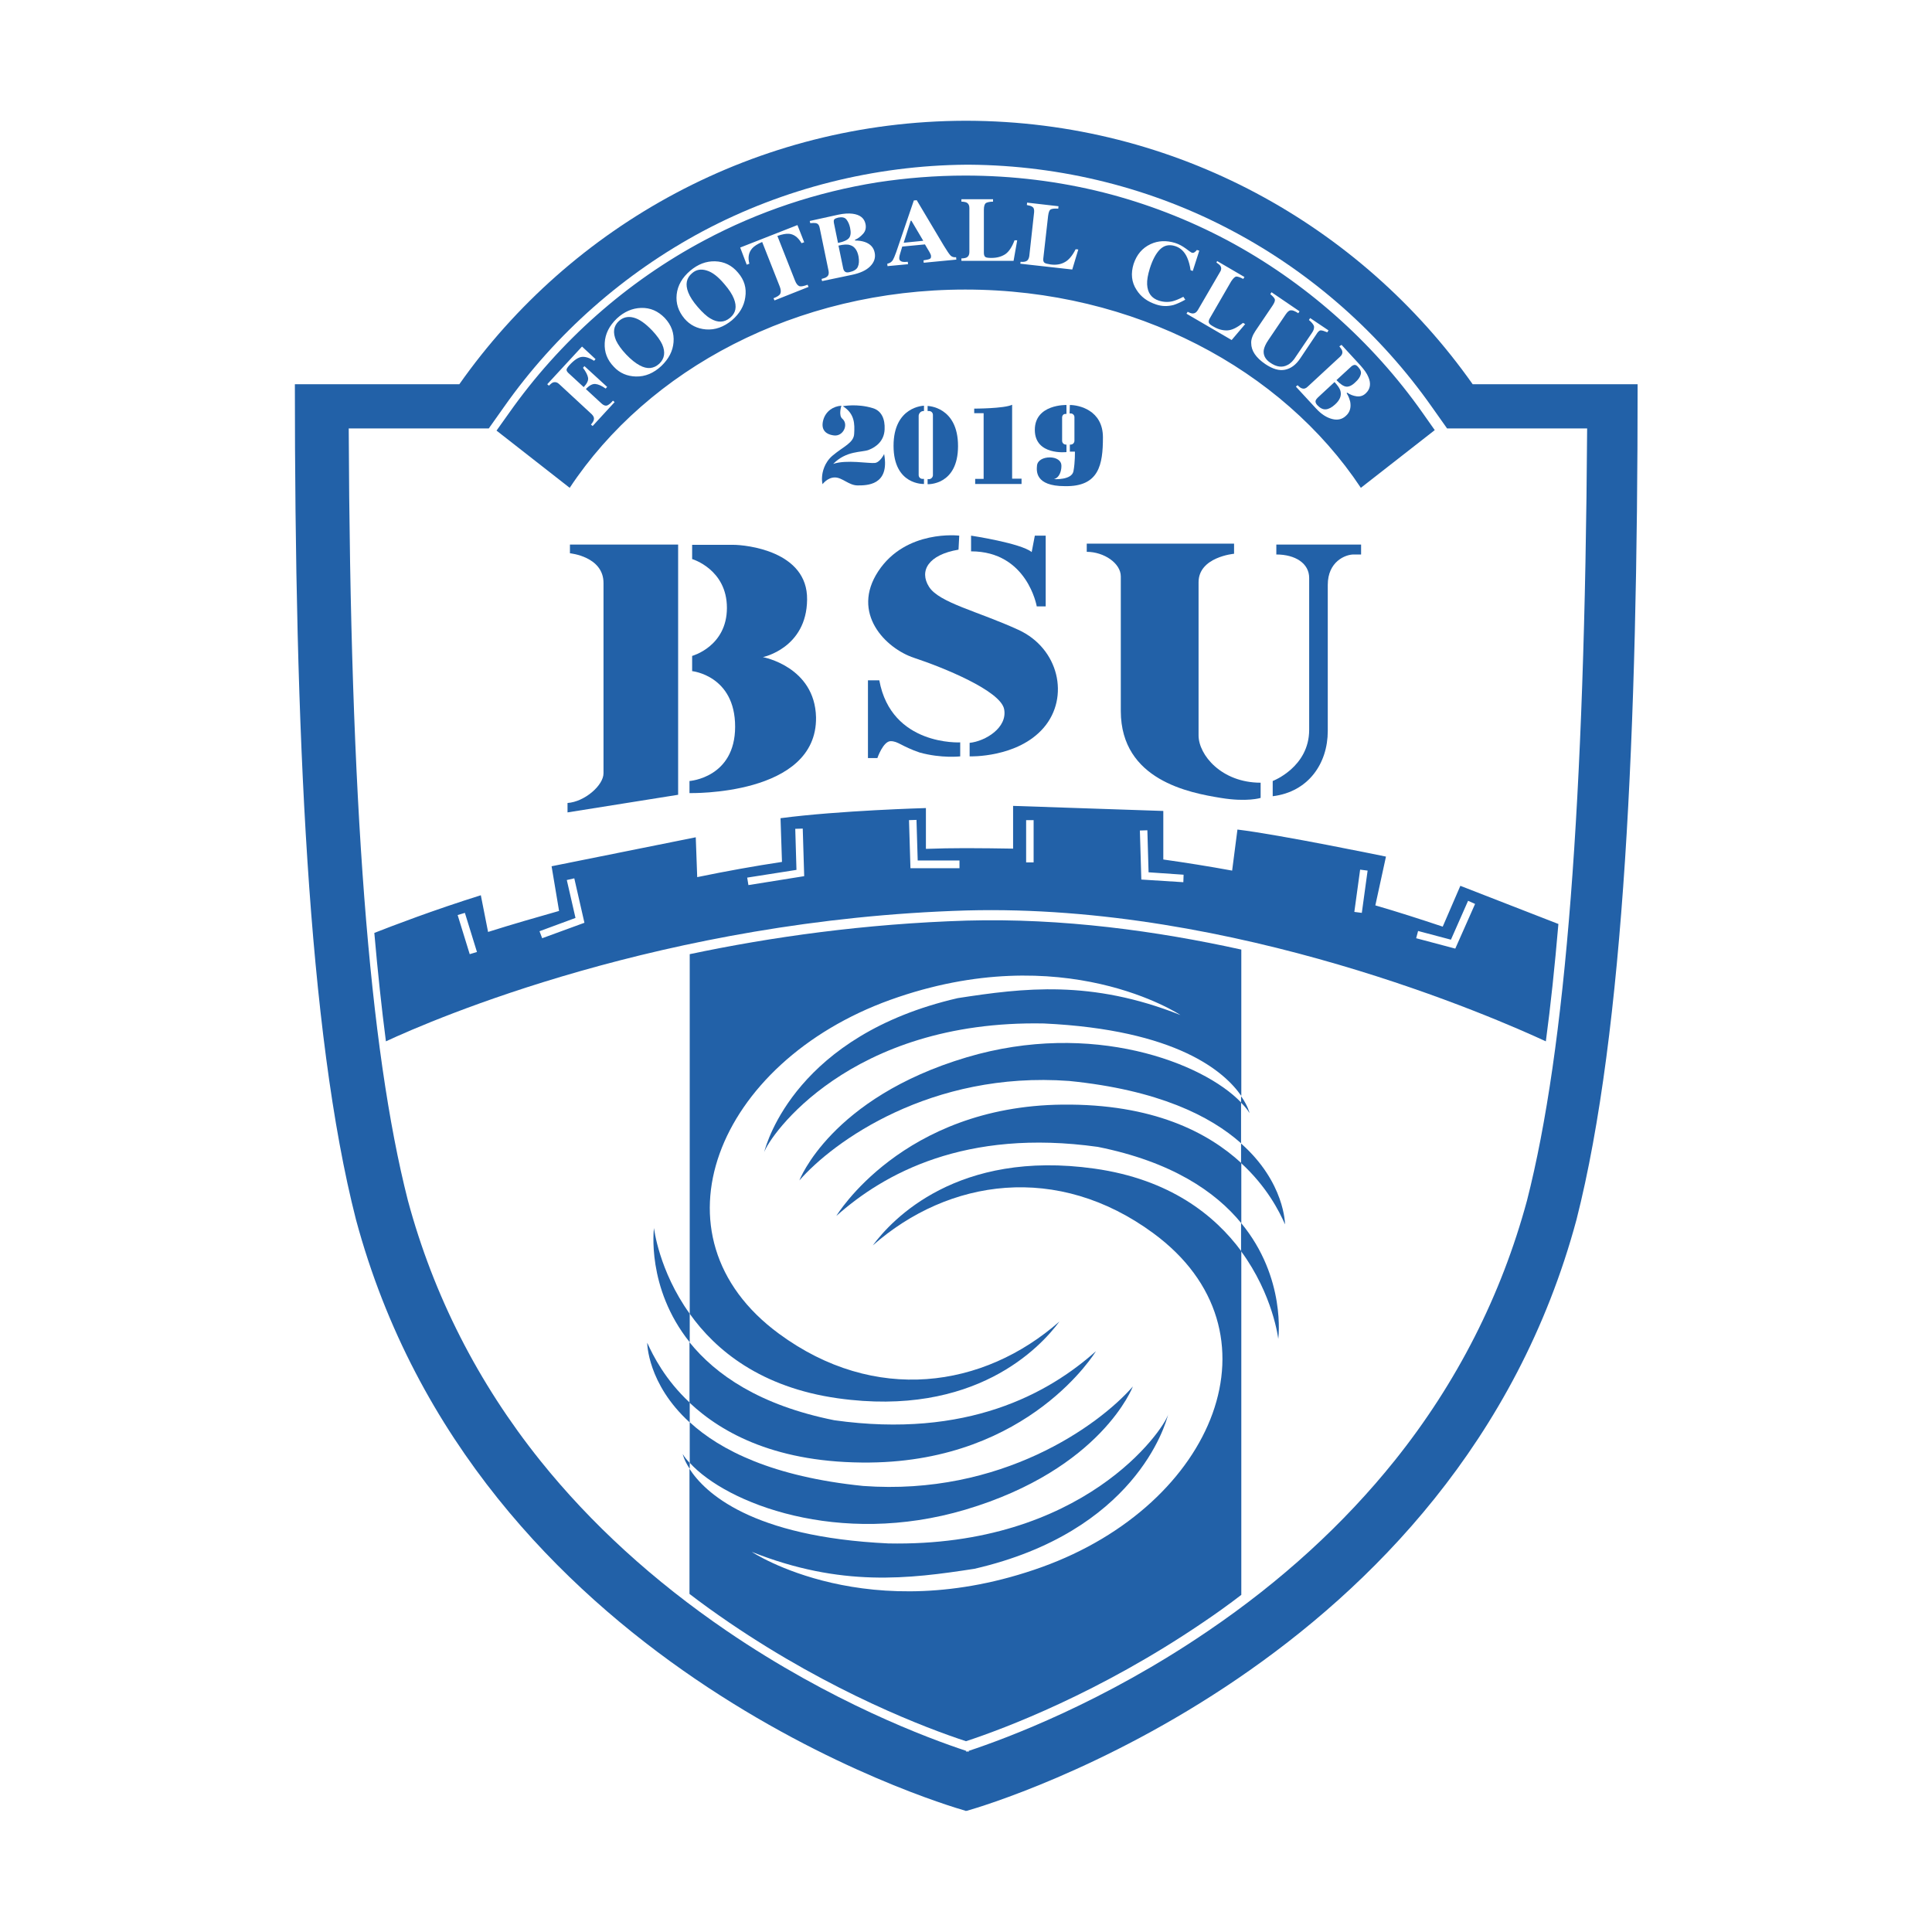 <svg version="1.1" xmlns="http://www.w3.org/2000/svg" xmlns:xlink="http://www.w3.org/1999/xlink" x="0px" y="0px"
	 viewBox="0 0 800 800" style="enable-background:new 0 0 800 800;" xml:space="preserve">
<style type="text/css">
	.st0{fill:#2261A8;}
</style>
<g>
	<g>
		<path class="st0" d="M609.8,159.1C563.4,93.3,486.9,50.2,400.3,50v0c-0.1,0-0.2,0-0.3,0c-0.1,0-0.2,0-0.3,0v0
			c-86.6,0.2-163.2,43.3-209.5,109.1h-68.1c0,142.5,5.4,268.1,25.3,345.9c49.5,184.1,241.1,241.6,252.4,244.8v0.1c0,0,0.1,0,0.3-0.1
			c0.2,0,0.3,0.1,0.3,0.1v-0.1c11.3-3.2,202.9-60.7,252.4-244.8c19.8-77.9,25.3-203.4,25.3-345.9H609.8z M632.3,497.1
			c-10.6,39.2-29,75.5-54.8,107.7c-21,26.2-47,50-77.2,70.5c-43.4,29.6-83.5,44.5-99.2,49.7l0,0.4c-0.2-0.1-0.4-0.1-0.5-0.2
			c-0.2,0.1-0.4,0.1-0.5,0.2l0-0.4c-15.8-5.2-55.8-20.1-99.2-49.7c-30.2-20.6-56.2-44.3-77.2-70.5c-25.8-32.2-44.2-68.4-54.8-107.7
			c-16.1-63.2-23.9-165.1-24.5-319.7h47.1h10.9l6.3-8.9c21.3-30.3,49.8-55.4,82.4-72.8c33.3-17.7,71-27.2,109-27.5v0l0.2,0l0.2,0
			c0.1,0,0.2,0,0.3,0c0.1,0,0.2,0,0.3,0l0.2,0l0.2,0v0c38,0.3,75.7,9.7,109,27.5c32.6,17.3,61.1,42.5,82.4,72.8l6.3,8.9h10.9h47.1
			C656.2,332.1,648.4,434,632.3,497.1z"/>
	</g>
	<g>
		<path class="st0" d="M235,332.5v3.9l45.8-7.3V225.5H236v3.6c0,0,13.9,1.3,13.9,12.3c0,11,0,73.9,0,78.8
			C249.9,325.2,242.1,332,235,332.5z"/>
	</g>
	<g>
		<path class="st0" d="M285.5,323.4v5c0,0,52.9,1.3,52.4-31.4c-0.5-21-22-24.9-22-24.9s18.1-3.7,18.3-23.8
			c0.3-20.2-25.4-22.7-30.6-22.7s-17,0-17,0v5.9c0,0,14.4,4.2,14.4,20.2c0,16-14.4,19.9-14.4,19.9v6.3c0,0,17.8,1.8,17.8,23
			S285.5,323.4,285.5,323.4z"/>
	</g>
	<g>
		<path class="st0" d="M505.5,330.4c10.9,1.8,16.5,0,16.5,0v-6.3c-16.2,0-25.7-11.5-25.7-19.6s0-52.9,0-63.4
			c0-10.5,14.7-11.8,14.7-11.8v-4.2h-61v3.4c7.1,0,14.1,4.7,14.1,10.2c0,5.5,0,27.2,0,55.8C464.2,323.1,492.6,328.3,505.5,330.4z"/>
	</g>
	<g>
		<path class="st0" d="M527,323.4v6.3c14.8-1.8,22.8-13.6,22.8-27c0-13.4,0-50.8,0-60.5c0-9.7,7.3-12.6,10.7-12.6c2.7,0,3.1,0,3.1,0
			v-4.1h-35.1v4.1c7.9,0,13.6,3.7,13.6,9.7s0,47.4,0,62.9S527,323.4,527,323.4z"/>
	</g>
	<g>
		<path class="st0" d="M402.1,228.3c23.3,0,27.2,22.8,27.2,22.8h3.7v-29.3h-4.5l-1.3,6.8c-4.5-3.7-25.1-6.8-25.1-6.8V228.3z"/>
	</g>
	<g>
		<path class="st0" d="M368.8,306.9c3.1,0,4.4,2.1,12,4.7c9,2.5,16.8,1.6,16.8,1.6v-5.8c0,0-28.5,1.6-33.5-25.7h-4.7v32.2h3.9
			C363.3,313.9,365.7,306.9,368.8,306.9z"/>
	</g>
	<g>
		<path class="st0" d="M401.5,307.6v5.6c0,0,19.9,0.7,30.7-11.9c10.8-12.6,6.3-32.8-10.5-40.5c-16.8-7.7-32.8-11.2-37-17.8
			c-4.2-6.6-0.3-13.3,12.2-15.4l0.3-5.8c0,0-22-2.7-33.5,14.7c-11.5,17.4,3,32,14.8,35.9s35.9,13.6,37.3,21.3
			C417.2,301.3,408.1,306.9,401.5,307.6z"/>
	</g>
	<g>
		<path class="st0" d="M347.2,101.7l1.9,9.2c0.1,0.6,0.3,1.1,0.6,1.4c0.4,0.5,1.1,0.6,2,0.4c1.8-0.4,3-1.1,3.5-2.2
			c0.5-1.1,0.6-2.5,0.3-4.3c-0.5-2.6-1.7-4.2-3.5-4.7C350.9,101.1,349.3,101.2,347.2,101.7z"/>
	</g>
	<g>
		<path class="st0" d="M347,100.6c2.4-0.5,3.9-1.2,4.6-2.1c0.7-0.9,0.8-2.3,0.4-4.2c-0.3-1.4-0.8-2.5-1.5-3.4
			c-0.7-0.9-1.9-1.1-3.4-0.8c-0.8,0.2-1.3,0.4-1.6,0.7c-0.3,0.3-0.3,0.8-0.2,1.5L347,100.6z"/>
	</g>
	<g>
		<path class="st0" d="M288.9,127.1c1.9,2.2,3.7,3.9,5.3,4.8c3,1.8,5.7,1.7,8.1-0.3c2.4-2,2.9-4.6,1.6-7.9c-0.7-1.8-2-3.8-3.9-6
			c-2.6-3.1-5-5-7.4-5.7c-2.3-0.7-4.3-0.4-6,1.1c-2.4,2-2.9,4.7-1.6,8C285.7,122.9,287,124.9,288.9,127.1z"/>
	</g>
	<g>
		<path class="st0" d="M259.3,146.8c2,2.1,3.9,3.6,5.6,4.5c3.1,1.7,5.8,1.4,8.1-0.7c2.2-2.1,2.6-4.8,1.2-8c-0.8-1.7-2.2-3.7-4.2-5.8
			c-2.8-2.9-5.3-4.7-7.7-5.3c-2.3-0.6-4.3-0.1-6,1.4c-2.3,2.1-2.6,4.8-1.2,8.1C255.9,142.7,257.3,144.7,259.3,146.8z"/>
	</g>
	<g>
		<polygon class="st0" points="377.4,91.4 377.1,91.4 374.2,100.5 382.3,99.7 		"/>
	</g>
	<g>
		<path class="st0" d="M399.7,119.9c70.1,0,131.3,33.1,163.8,82.1l30.6-23.9l-5-7.1c-20.9-29.7-48.9-54.4-80.9-71.5
			c-16.2-8.6-33.5-15.3-51.3-19.8c-18.3-4.6-37.5-7-57.2-7c-12.4,0-24.6,1-36.4,2.8c-25,4-49.3,12.1-71.6,24
			c-32,17-60,41.8-80.9,71.5l-5.2,7.3l30.3,23.7C268.4,152.9,329.6,119.9,399.7,119.9z M555.5,142.8l7.9,8.6
			c1.5,1.7,2.6,3.2,3.2,4.7c1.2,2.7,0.8,5-1,6.7c-1.1,1.1-2.4,1.5-3.9,1.3c-1.4-0.2-2.7-0.7-3.8-1.5l-0.3,0.2
			c0.8,1.2,1.2,2.4,1.5,3.6c0.4,2.3-0.1,4.3-1.8,5.8c-1.5,1.4-3.4,1.9-5.7,1.3s-4.5-2-6.7-4.4l-8.3-9l0.7-0.6
			c0.7,0.7,1.3,1.2,1.8,1.3c0.8,0.3,1.6,0.1,2.4-0.7l13.4-12.4c0.8-0.7,1.1-1.5,0.9-2.3c-0.1-0.5-0.5-1.1-1.2-2L555.5,142.8z
			 M519.8,137.1l7.1-10.5c0.8-1.2,1.1-2,1-2.6c-0.1-0.5-0.8-1.3-1.9-2.2l0.5-0.8l11.6,7.9l-0.5,0.8c-1.4-0.9-2.4-1.3-3.1-1.2
			c-0.7,0-1.4,0.6-2.2,1.8l-7.1,10.5c-1.1,1.6-1.7,3-1.9,4.1c-0.3,2.1,0.6,3.9,2.7,5.3c2.6,1.8,5,2.1,7.2,0.9
			c1.2-0.6,2.4-1.8,3.5-3.6l6.5-9.6c0.8-1.1,1-2,0.9-2.8c-0.2-0.7-0.9-1.6-2.1-2.6l0.5-0.8l7.6,5.1l-0.5,0.8
			c-1.2-0.5-2.1-0.8-2.7-0.8s-1.2,0.6-1.8,1.6l-6.7,10c-1.8,2.7-3.9,4.2-6.3,4.7c-2.4,0.5-5.1-0.3-8.1-2.3c-4-2.7-5.9-5.6-5.9-8.7
			C518,140.7,518.6,138.9,519.8,137.1z M504,108.1l11.3,6.6l-0.5,0.8c-1.3-0.7-2.3-1-2.9-1c-0.6,0.1-1.3,0.8-2.1,2l-8.9,15.4
			c-0.4,0.7-0.5,1.3-0.3,1.8c0.2,0.5,0.9,1,2,1.6c1.9,1.1,3.8,1.6,5.7,1.5c1.8-0.1,3.9-1.1,6.4-3.1l0.9,0.5l-5.6,6.6l-18.7-10.9
			l0.5-0.8c0.9,0.5,1.6,0.7,2.1,0.7c0.8,0,1.5-0.4,2.1-1.4l9.2-15.8c0.6-0.9,0.6-1.8,0.2-2.4c-0.2-0.4-0.8-0.9-1.7-1.5L504,108.1z
			 M469.4,109.3c1.3-3.9,3.6-6.6,7-8.2c3.2-1.5,6.6-1.6,10.2-0.5c1.6,0.5,3,1.3,4.4,2.3c1.4,1.1,2.2,1.6,2.4,1.7
			c0.5,0.2,0.9,0.1,1.3-0.2c0.4-0.3,0.7-0.6,0.9-0.9l1,0.3l-2.7,8.4l-0.9-0.3c-0.3-2.1-0.8-3.8-1.4-5.2c-1.1-2.5-2.8-4.1-5-4.8
			c-2.5-0.8-4.6-0.3-6.3,1.4c-1.7,1.7-3.1,4.4-4.2,7.9c-0.8,2.6-1.2,4.8-1.1,6.6c0.2,3.5,1.8,5.7,4.9,6.7c1.9,0.6,3.9,0.7,5.8,0.2
			c1.1-0.3,2.6-0.9,4.3-1.8l0.8,1.2c-2,1.1-3.6,1.8-4.9,2.2c-2.4,0.6-4.7,0.6-7.1-0.2c-3.7-1.2-6.4-3.2-8.2-6.1
			C468.5,116.8,468.2,113.2,469.4,109.3z M422.6,108.4c1,0.1,1.8,0,2.2-0.2c0.8-0.3,1.2-1,1.4-2.1l2-18.2c0.1-1.1-0.1-1.9-0.8-2.3
			c-0.4-0.3-1.1-0.5-2.2-0.7l0.1-1l13,1.5l-0.1,1c-1.5-0.1-2.5,0-3.1,0.3s-0.9,1.2-1.1,2.7l-2,17.7c-0.1,0.8,0.1,1.4,0.5,1.7
			c0.4,0.3,1.2,0.5,2.5,0.7c2.2,0.3,4.2,0,5.8-0.9c1.6-0.8,3.2-2.6,4.6-5.4l1.1,0.1l-2.5,8.3l-21.5-2.4L422.6,108.4z M398.1,107
			c1,0,1.8-0.2,2.2-0.4c0.7-0.4,1.1-1.1,1.1-2.2V86.1c0-1.1-0.4-1.8-1.1-2.2c-0.4-0.2-1.2-0.4-2.2-0.4v-1h13.1v1
			c-1.5,0-2.5,0.3-3,0.6c-0.5,0.4-0.8,1.3-0.8,2.8v17.8c0,0.8,0.2,1.4,0.6,1.7c0.4,0.3,1.3,0.4,2.5,0.4c2.3,0,4.1-0.5,5.7-1.5
			c1.5-1,2.8-2.9,3.9-5.8h1.1l-1.5,8.5h-21.6V107z M369.7,107.7c0.3-0.5,0.8-1.6,1.4-3.3l7.3-21.4l1.2-0.1l11.2,18.8
			c1.3,2.1,2.2,3.5,2.8,4.1c0.6,0.6,1.3,0.8,2.3,0.7l0.1,1l-13.5,1.3l-0.1-1c1.4-0.2,2.2-0.4,2.6-0.6s0.6-0.6,0.5-1.3
			c0-0.3-0.2-0.7-0.5-1.3c-0.2-0.3-0.4-0.8-0.7-1.2l-1.3-2.2l-9.4,0.9c-0.5,1.6-0.8,2.6-0.9,3c-0.3,1-0.4,1.7-0.3,2.2
			c0.1,0.5,0.5,0.9,1.3,1.1c0.5,0.1,1.2,0.1,2.2,0l0.1,1l-8.5,0.8l-0.1-1C368.4,109,369.2,108.5,369.7,107.7z M347.1,88.9
			c2.3-0.5,4.3-0.6,5.9-0.4c3.1,0.4,4.9,1.8,5.4,4.3c0.3,1.5,0,2.9-1,4c-1,1.1-2.1,2-3.4,2.5l0.1,0.3c1.5,0,2.8,0.2,4,0.6
			c2.3,0.8,3.7,2.3,4.1,4.5c0.4,2-0.2,3.9-1.9,5.6c-1.7,1.7-4.2,2.8-7.5,3.5l-12.4,2.6l-0.2-0.9c1-0.3,1.8-0.5,2.2-0.9
			c0.7-0.5,0.9-1.4,0.7-2.4l-3.7-17.9c-0.2-1.1-0.7-1.7-1.5-1.9c-0.5-0.1-1.3-0.1-2.4,0l-0.2-0.9L347.1,88.9z M330.2,93.2l2.8,7.1
			l-1.1,0.4c-1.4-2.4-3.1-3.7-5.2-3.9c-1.2-0.1-2.8,0.2-4.8,0.9l7.3,18.5c0.5,1.3,1.1,2,1.8,2.3c0.7,0.2,1.8,0,3.4-0.6l0.4,0.9
			l-14.1,5.6l-0.4-0.9c1.5-0.6,2.5-1.2,2.8-1.9c0.3-0.6,0.3-1.6-0.2-2.9l-7.3-18.5c-1.9,0.8-3.3,1.7-4.1,2.6
			c-1.5,1.7-1.9,3.8-1.2,6.4l-1.1,0.4l-2.7-7.1L330.2,93.2z M280.2,121.9c0.4-3.7,2.3-7,5.6-9.8c3.2-2.7,6.6-4,10.3-3.9
			c3.8,0.1,7,1.7,9.5,4.7c2.6,3,3.6,6.4,3,10.2c-0.5,3.7-2.4,6.8-5.5,9.5c-3.4,2.8-7,4.1-10.8,3.8c-3.6-0.3-6.6-1.8-8.9-4.5
			C280.9,128.9,279.8,125.6,280.2,121.9z M250.4,142c0.2-3.8,1.9-7.1,5-10.1c3-2.8,6.4-4.3,10.1-4.4c3.8-0.1,7,1.3,9.8,4.2
			c2.7,2.9,3.9,6.2,3.6,10c-0.3,3.7-2,6.9-5,9.8c-3.2,3-6.7,4.5-10.6,4.4c-3.6-0.1-6.7-1.4-9.1-4C251.4,149,250.2,145.8,250.4,142z
			 M229.2,158.3c-0.5,0.1-1.1,0.6-1.9,1.4l-0.7-0.6l14.4-15.6l5.6,5.2l-0.6,0.7c-2-1.3-3.8-1.8-5.2-1.6c-1.4,0.2-3.1,1.3-5.1,3.5
			c-0.7,0.8-1.1,1.4-1.1,1.8c0,0.4,0.2,0.8,0.7,1.3l6.4,5.9c1.4-1.5,2-2.8,1.8-3.9c-0.2-1.1-0.9-2.5-2.1-4.1l0.6-0.7l9.4,8.6
			l-0.6,0.7c-1.7-1.2-3.1-1.8-4.3-1.9c-1.2-0.1-2.5,0.6-3.9,2.1l6.5,6c0.9,0.8,1.6,1,2.3,0.8c0.7-0.3,1.5-0.9,2.4-2l0.7,0.6
			l-9.1,9.9l-0.7-0.6c0.7-0.8,1.1-1.5,1.2-2c0.2-0.8-0.1-1.5-0.9-2.3l-13.4-12.4C230.8,158.3,230,158.1,229.2,158.3z"/>
	</g>
	<g>
		<path class="st0" d="M557.5,160.1c1.1,0.1,2.4-0.5,3.8-1.9c1.1-1,1.8-2,2.1-3c0.4-1.1,0-2.1-1-3.2c-0.5-0.6-1-0.9-1.4-0.9
			c-0.4,0-0.9,0.2-1.4,0.6l-6.2,5.7C555,159.1,556.4,160,557.5,160.1z"/>
	</g>
	<g>
		<path class="st0" d="M552.6,158.2l-6.9,6.4c-0.5,0.5-0.8,0.9-0.9,1.2c-0.2,0.6,0,1.2,0.6,1.9c1.2,1.3,2.4,1.9,3.6,1.8
			c1.2-0.1,2.5-0.8,3.8-2c2-1.8,2.7-3.6,2.3-5.4C554.9,161,554,159.7,552.6,158.2z"/>
	</g>
	<g>
		<path class="st0" d="M340.9,173.9c-1,3.6,0.5,5.9,4.4,6.4c3.9,0.5,6.2-4.6,3.5-6.9c-1.7-1.4-0.4-5.4-0.4-5.4
			C345,168.2,341.9,170.3,340.9,173.9z"/>
	</g>
	<g>
		<path class="st0" d="M340.6,200.5c0,0,2-2.8,5.1-2.8s5.8,3.3,9.4,3.3c3.7,0,13.4,0.1,11-13c0,0-1.6,3.4-3.8,3.7
			c-2.5,0.3-11.8-1.5-17.3,0.4c5.5-5.6,11.8-4.7,14.7-5.8c3.1-1.2,6.4-3.7,6.6-8.5c0.2-4.2-1.2-7.7-4.9-8.8
			c-6.5-2-12.4-0.8-12.4-0.8c5,3.1,4.9,7.5,4.7,11.3c-0.1,3.9-4.4,5.3-9,9.2c-3.4,2.9-4.2,6.9-4.3,8.7
			C340.3,198.5,340.4,199.6,340.6,200.5z"/>
	</g>
	<g>
		<path class="st0" d="M382.4,170.2h0.2V168c0,0-12.6,0.2-12.6,16.6c0,16.4,12.6,15.8,12.6,15.8v-2.1H382c-0.9,0-1.6-0.7-1.6-1.6
			v-24.6C380.5,171.1,381.3,170.2,382.4,170.2z"/>
	</g>
	<g>
		<path class="st0" d="M384.7,198.4h-0.6v2.1c0,0,12.6,0.6,12.6-15.8c0-16.4-12.6-16.6-12.6-16.6v2.1h0.6c0.9,0,1.6,0.7,1.6,1.6
			v25.1C386.2,197.7,385.5,198.4,384.7,198.4z"/>
	</g>
	<g>
		<path class="st0" d="M403.4,169.2v1.9h3.9v27.2h-3.5v2.1H423v-2.2h-3.9v-30.6C415.8,169.2,403.4,169.2,403.4,169.2z"/>
	</g>
	<g>
		<path class="st0" d="M441.2,171.4h0.4v-3.7c0,0-13.1-0.4-13.1,10.3s13.1,9.2,13.1,9.2v-3.1h-0.2c-0.9,0-1.6-0.7-1.6-1.6v-9.8
			C439.9,171.9,440.4,171.4,441.2,171.4z"/>
	</g>
	<g>
		<path class="st0" d="M456.7,181.1c0-11.3-10-13.4-13.7-13.4l-0.1,3.5h0.5c0.8,0,1.5,0.7,1.5,1.5v9.8c0,0.9-0.7,1.6-1.6,1.6H443
			v2.9h2.1c0,0,0.1,4.3-0.6,8.1c-0.7,3.8-8.1,3.3-8.1,3.3c2.6-0.7,3.2-4,3.1-5.8c-0.1-1.9-2.1-3.2-4.8-3.2c-2.7,0-5.1,1.2-5.3,3.4
			c-0.2,2.1-0.9,8.5,11.5,8.5C455.1,201.6,456.7,192.4,456.7,181.1z"/>
	</g>
	<g>
		<path class="st0" d="M604.7,366.8l-7.3,16.9c-9.6-3.2-18.9-6.2-27.9-8.8l4.4-20.2c0,0-44-9.1-61.5-11.2l-2.2,17
			c-9.8-1.8-19.3-3.3-28.5-4.6v-20.1l-62.2-2.1v17.7c-6.5-0.1-12.9-0.2-19.4-0.2v0c0,0-0.1,0-0.1,0c-0.1,0-0.3,0-0.4,0v0
			c-5.4,0-10.8,0.1-16.2,0.3v-16.9c0,0-36.1,1-60.2,4.2l0.6,18.1c-11.3,1.7-23,3.8-35.1,6.3l-0.6-16.5l-59.7,12l3.1,18.5
			c-9.5,2.7-19.3,5.5-29.4,8.7l-3-15.2c-19.8,6.2-36.7,12.7-44.1,15.6c1.4,16.1,3,31,4.8,44.9c19.1-8.9,115.1-50.5,240.4-54.2v0
			c111.3-3,219.4,44.7,239.9,54.2c2-14.9,3.7-31.1,5.2-48.6L604.7,366.8z M194.5,395.1l-5-16.2l3-0.9l5,16.2L194.5,395.1z
			 M224.5,388.5l-1.1-2.9l14.9-5.5l-3.6-15.7l3.1-0.7l4.2,18.4L224.5,388.5z M309.9,366.5l-0.5-3.1l20.4-3.2l-0.5-17l3.1-0.1
			l0.6,19.7L309.9,366.5z M397.4,359.5H377l-0.6-19.9l3.1-0.1l0.5,16.8h17.3V359.5z M428,357.1h-3.1v-17.5h3.1V357.1z M490,365.3
			l-17.4-1.1l-0.6-20.3l3.1-0.1l0.5,17.4l14.5,1L490,365.3z M563.9,378l-3.1-0.4l2.4-17.5l3.1,0.4L563.9,378z M602.6,392.8
			l-16.2-4.3l0.8-3l13.6,3.6l7.1-16.1l2.9,1.3L602.6,392.8z"/>
	</g>
	<g>
		<path class="st0" d="M400.3,437.8c-56.4,16.8-69.3,51-69.3,51c14-16.1,54.5-45.4,111.7-41.2c36.9,3.7,58.5,14.5,71.2,25.8v-16.9
			C498.1,440,452.1,422.4,400.3,437.8z"/>
	</g>
	<g>
		<path class="st0" d="M346.9,579c56.8,8,83.9-21.1,91.8-31.8c-31.5,27.7-76.5,34.2-116.1,5.1c-55.2-40.5-25.8-112.4,46.1-138.3
			c71.9-25.8,120.1,6.3,120.1,6.3c-37-14.7-65-11.2-92.2-7c-66.4,15.3-79.1,59.5-80.2,63.9c2-6.5,35.2-55,115.9-53.4
			c55.1,2.6,74.8,20,81.7,30v-60.6c-34.9-7.7-74.1-13.1-113.7-12v0c-42.2,1.3-81.1,6.8-114.7,13.9V544
			C296.4,559.2,315.1,574.5,346.9,579z"/>
	</g>
	<g>
		<path class="st0" d="M439.9,457.4c-66.3,0.7-93.6,46.1-93.6,46.1c19.6-17.5,53.4-36.3,108.3-28.6c30.4,6.1,48.6,18.4,59.4,31.6
			v-24.9C500.2,468.9,477.4,457,439.9,457.4z"/>
	</g>
	<g>
		<path class="st0" d="M453.2,483.9c-56.8-8-83.9,21.1-91.8,31.8c31.5-27.7,76.5-34.2,116.1-5.1c55.2,40.5,25.8,112.4-46.1,138.3
			c-71.9,25.8-120.1-6.3-120.1-6.3c37,14.7,65,11.2,92.2,7c66.4-15.3,79.1-59.5,80.2-63.9c-1.9,6.5-35.2,55-115.9,53.4
			c-56.8-2.7-76-21.1-82.3-30.9V660c5.3,4.1,10.8,8,16.5,11.9c42.6,29,81.8,43.8,98,49.1c16.1-5.3,55.3-20.1,98-49.1
			c5.5-3.7,10.8-7.5,16-11.5V518.1C503,503.2,484.4,488.3,453.2,483.9z"/>
	</g>
	<g>
		<path class="st0" d="M360.2,605.6c66.3-0.7,93.6-46.1,93.6-46.1c-19.6,17.5-53.4,36.3-108.3,28.6c-31-6.2-49.2-18.9-60-32.3v25
			C299.2,593.7,322.1,606,360.2,605.6z"/>
	</g>
	<g>
		<path class="st0" d="M399.8,625.1c56.4-16.8,69.3-51,69.3-51c-14,16.1-54.5,45.4-111.7,41.2c-37.4-3.8-59.2-14.8-71.8-26.4v16.8
			C300.8,622.5,347.3,640.7,399.8,625.1z"/>
	</g>
	<g>
		<path class="st0" d="M270.8,508.5c0,0-3.3,24.7,14.8,47.3V544C272.8,526.2,270.8,508.5,270.8,508.5z"/>
	</g>
	<g>
		<path class="st0" d="M517.4,460.9c0,0-0.6-2.9-3.5-7v2.7C515.3,458,516.5,459.4,517.4,460.9z"/>
	</g>
	<g>
		<path class="st0" d="M532.1,507c0,0,0-17.4-18.2-33.5v8.1C524.5,491.3,529.7,501.5,532.1,507z"/>
	</g>
	<g>
		<path class="st0" d="M282.7,602.1c0,0,0.5,2.5,2.9,6.1v-2.4C284.4,604.5,283.4,603.3,282.7,602.1z"/>
	</g>
	<g>
		<path class="st0" d="M529.3,554.4c0,0,3.4-25.3-15.4-48v11.7C527.2,536.2,529.3,554.4,529.3,554.4z"/>
	</g>
	<g>
		<path class="st0" d="M268,556c0,0,0,17,17.6,33v-8.2C275.4,571.3,270.4,561.3,268,556z"/>
	</g>
</g>
</svg>
